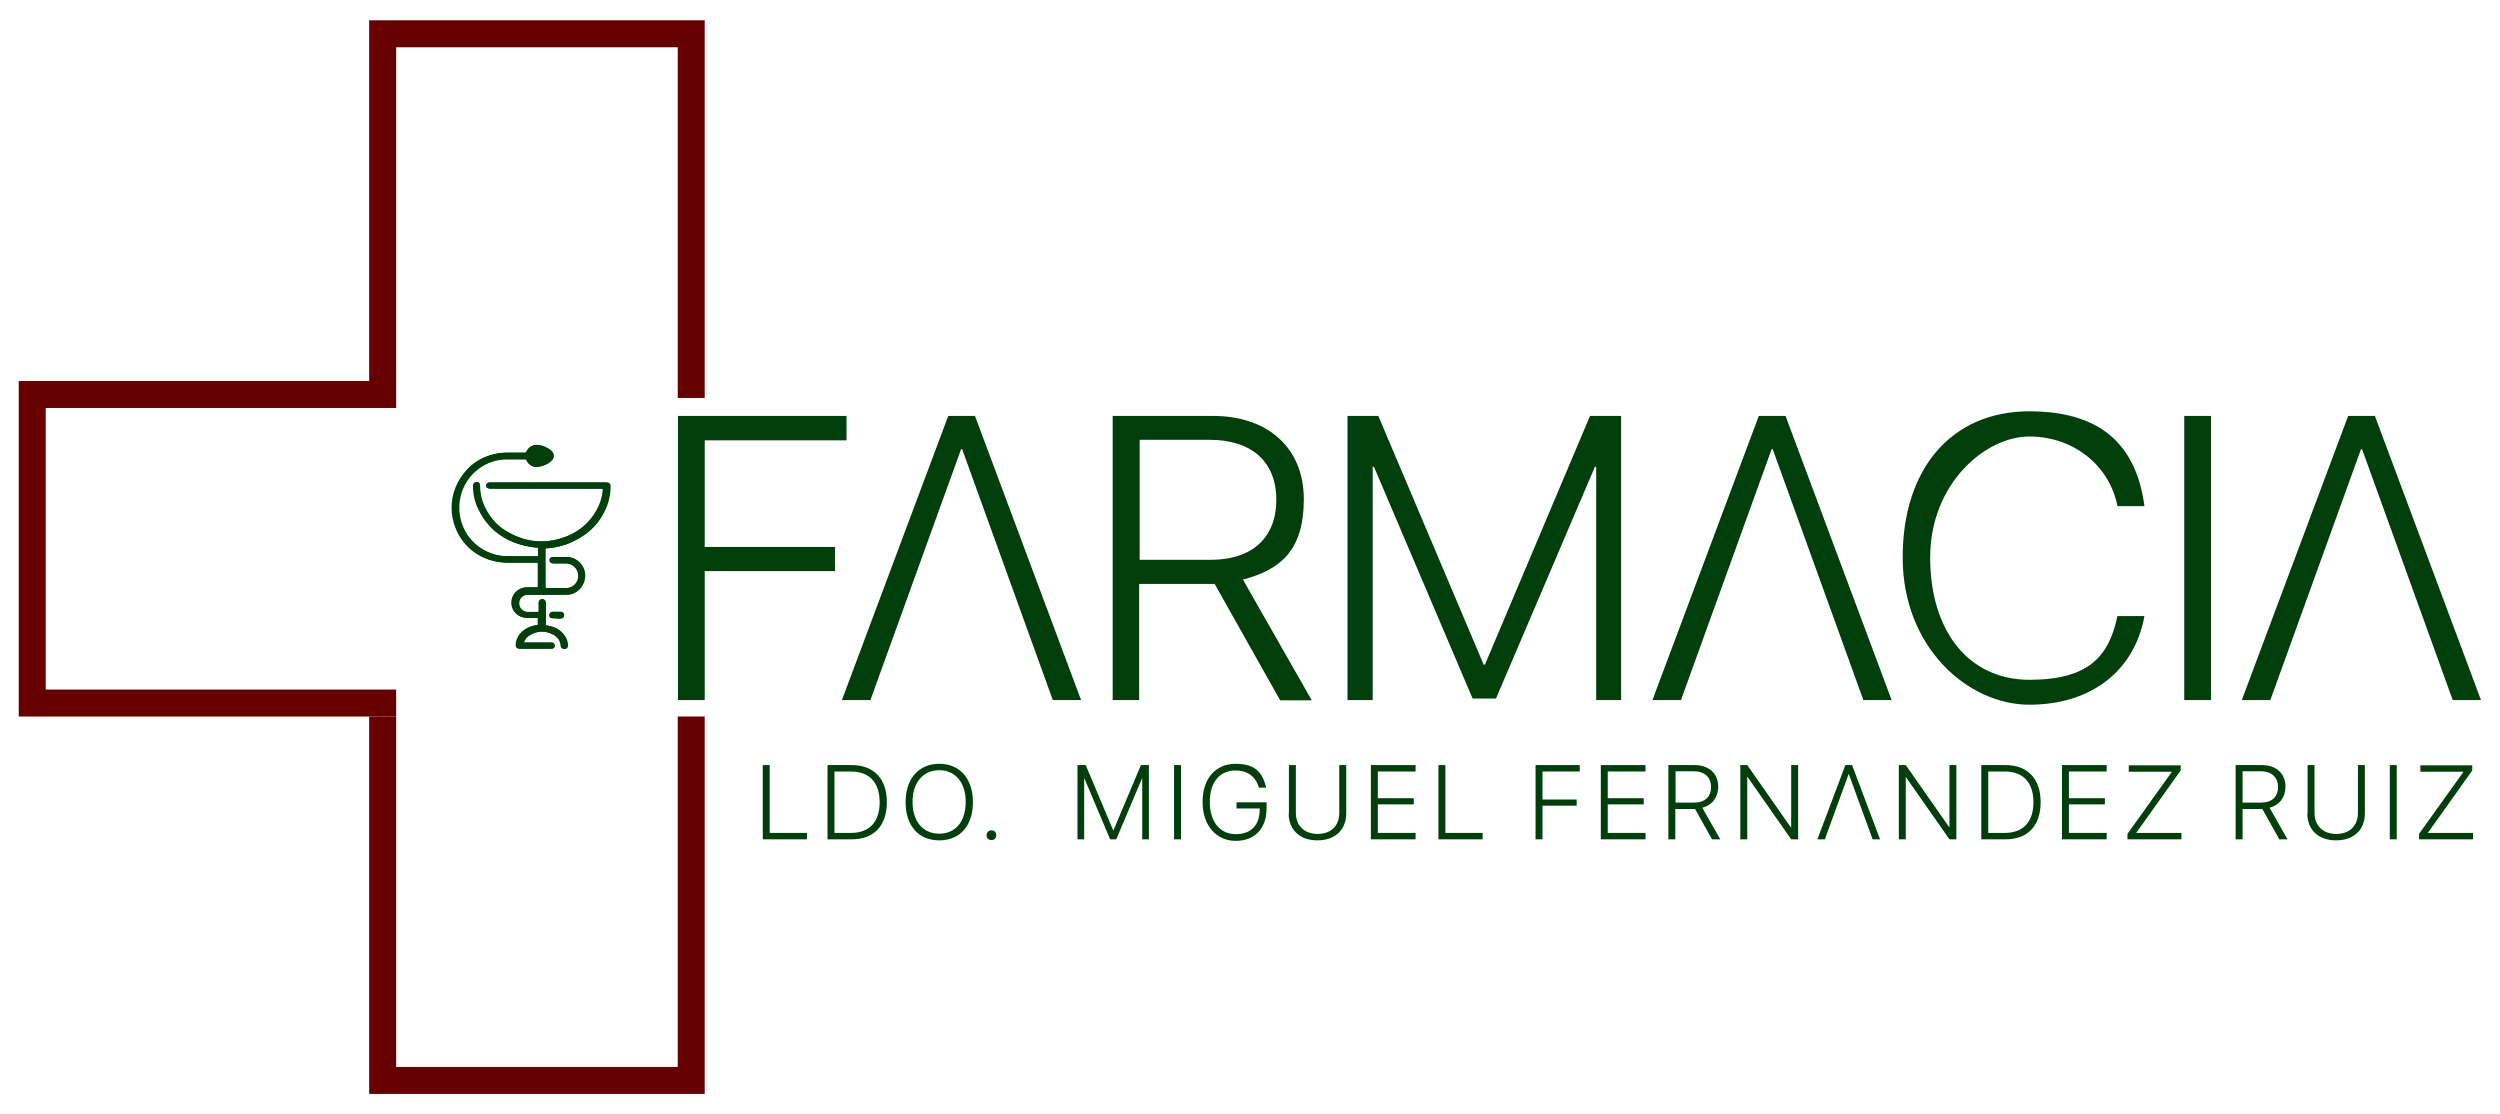<svg xmlns="http://www.w3.org/2000/svg" viewBox="0 0 973.1 433.7"><defs><style>      .cls-1 {        fill: #003e0c;      }      .cls-2 {        fill: #600;      }    </style></defs><g><g id="Capa_1"><g><g><path class="cls-1" d="M263.9,272.5v-110.6h65.6v9.5h-55.2v41.5h50.7v9.4h-50.7v50.2h-10.4Z"></path><path class="cls-1" d="M374.6,174.8h-.5l-35.3,97.7h-11.1l41.4-110.6h10.4l41.3,110.6h-11l-35.3-97.7Z"></path><path class="cls-1" d="M443.5,272.5h-10.4v-110.6h39c21.6,0,35.4,12.6,35.4,32.4s-8.9,27.4-23.7,31.3l26.8,47h-12.3l-25.5-45.3h-29.4v45.3ZM443.5,217.9h27.8c16.1,0,25.5-8.6,25.5-23.4s-9.7-23.3-25.8-23.3h-27.4v46.7Z"></path><path class="cls-1" d="M621.3,272.5v-90.8h-.5l-38.5,90.2h-9.1l-38.4-90.2h-.5v90.8h-9.8v-110.6h12l41,96.8h.5l40.9-96.8h12.1v110.6h-9.8Z"></path><path class="cls-1" d="M740.6,216.9c0-34.7,19.2-56.8,49.3-56.8s41.9,15.3,44.8,36.9h-10.5c-3.1-15.9-17.2-27.1-34.3-27.1s-38.6,18.3-38.6,47.1,15.1,47.6,38.6,47.6,31-9.4,34.3-24.8h10.5c-3.9,21.5-20.9,34.5-44.8,34.5s-49.3-22.3-49.3-57.3Z"></path><path class="cls-1" d="M850.2,272.5v-110.6h10.4v110.6h-10.4Z"></path><path class="cls-1" d="M690.1,174.8h-.5l-35.3,97.7h-11.1l41.4-110.6h10.4l41.3,110.6h-11l-35.3-97.7Z"></path><path class="cls-1" d="M919.5,174.8h-.5l-35.3,97.7h-11.1l41.4-110.6h10.4l41.3,110.6h-11l-35.3-97.7Z"></path></g><g><path class="cls-1" d="M296.9,297.8h2.7v26.4h14.5v2.5h-17.2v-28.9Z"></path><path class="cls-1" d="M322.1,297.8h9.4c8.6,0,13.7,5.3,13.7,14.4h0c0,9.2-5,14.5-13.7,14.5h-9.4v-28.9ZM331.3,324.2c7.1,0,11.1-4.3,11.1-11.9h0c0-7.7-4-12-11.1-12h-6.5v23.9h6.5Z"></path><path class="cls-1" d="M352.5,312.2h0c0-9.1,5.1-14.9,13.1-14.9s13.1,5.8,13.1,14.9h0c0,9.2-5,14.9-13.1,14.9s-13.1-5.7-13.1-14.9ZM375.9,312.2h0c0-7.6-4-12.4-10.3-12.4s-10.4,4.8-10.4,12.3h0c0,7.6,4,12.4,10.4,12.4s10.3-4.8,10.3-12.4Z"></path><path class="cls-1" d="M384,325.1c0-1,.8-1.9,1.9-1.9s1.9.8,1.9,1.9-.8,1.9-1.9,1.9-1.9-.8-1.9-1.9Z"></path><path class="cls-1" d="M419.5,297.8h3.1l10.7,25.4h.1l10.7-25.4h3.1v28.9h-2.6v-23.7h-.1l-10,23.7h-2.4l-10-23.7h-.1v23.7h-2.6v-28.9Z"></path><path class="cls-1" d="M457,297.8h2.7v28.9h-2.7v-28.9Z"></path><path class="cls-1" d="M468.1,312h0c0-9,5.1-14.7,12.9-14.7s10.4,3.6,11.8,9v.3c0,0-2.8,0-2.8,0v-.2c-1.4-4.3-4.6-6.5-9-6.5-6.3,0-10.1,4.6-10.1,12.2h0c0,7.7,3.9,12.6,10.1,12.6s9.3-3.8,9.3-9.4v-.6h-9v-2.4h11.7v2.4c0,7.7-4.5,12.6-12,12.6s-12.9-5.9-12.9-15.1Z"></path><path class="cls-1" d="M501.7,316.6v-18.8h2.7v18.6c0,4.9,3.2,8.2,8.5,8.2s8.4-3.3,8.4-8.2v-18.6h2.7v18.8c0,6.3-4.2,10.5-11.2,10.5s-11.2-4.2-11.2-10.5Z"></path><path class="cls-1" d="M533.6,297.8h17.4v2.5h-14.7v10.4h14v2.4h-14v11.1h14.7v2.5h-17.4v-28.9Z"></path><path class="cls-1" d="M559.9,297.8h2.7v26.4h14.5v2.5h-17.2v-28.9Z"></path><path class="cls-1" d="M597.7,297.8h17.2v2.5h-14.5v10.9h13.3v2.4h-13.3v13.1h-2.7v-28.9Z"></path><path class="cls-1" d="M623.1,297.8h17.4v2.5h-14.7v10.4h14v2.4h-14v11.1h14.7v2.5h-17.4v-28.9Z"></path><path class="cls-1" d="M649.4,297.8h10.2c5.6,0,9.2,3.3,9.2,8.4h0c0,4.1-2.3,7.2-6.2,8.2l7,12.3h-3.2l-6.6-11.8h-7.7v11.8h-2.7v-28.9ZM659.4,312.4c4.2,0,6.6-2.2,6.6-6.1h0c0-3.8-2.6-6.1-6.7-6.1h-7.1v12.2h7.2Z"></path><path class="cls-1" d="M677.4,297.8h2.7l17,24.3h.1v-24.3h2.7v28.9h-2.7l-17-24.3h-.1v24.3h-2.7v-28.9Z"></path><path class="cls-1" d="M718.2,297.8h2.7l10.9,28.9h-2.9l-9.3-25.5h0l-9.3,25.5h-2.9l10.9-28.9Z"></path><path class="cls-1" d="M739.1,297.8h2.7l17,24.3h0v-24.3h2.7v28.9h-2.7l-17-24.3h0v24.3h-2.7v-28.9Z"></path><path class="cls-1" d="M771.2,297.8h9.4c8.6,0,13.7,5.3,13.7,14.4h0c0,9.2-5,14.5-13.7,14.5h-9.4v-28.9ZM780.4,324.2c7.1,0,11.1-4.3,11.1-11.9h0c0-7.7-4-12-11.1-12h-6.5v23.9h6.5Z"></path><path class="cls-1" d="M802.6,297.8h17.4v2.5h-14.7v10.4h14v2.4h-14v11.1h14.7v2.5h-17.4v-28.9Z"></path><path class="cls-1" d="M828,324.7l17.4-24.3h0c0,0-16.8,0-16.8,0v-2.5h20.2v2l-17.3,24.3h0c0,0,17.6,0,17.6,0v2.5h-21v-2Z"></path><path class="cls-1" d="M870.2,297.8h10.2c5.6,0,9.2,3.3,9.2,8.4h0c0,4.1-2.3,7.2-6.2,8.2l7,12.3h-3.2l-6.6-11.8h-7.7v11.8h-2.7v-28.9ZM880.1,312.4c4.2,0,6.6-2.2,6.6-6.1h0c0-3.8-2.6-6.1-6.7-6.1h-7.1v12.2h7.2Z"></path><path class="cls-1" d="M898.2,316.6v-18.8h2.7v18.6c0,4.9,3.2,8.2,8.5,8.2s8.4-3.3,8.4-8.2v-18.6h2.7v18.8c0,6.3-4.2,10.5-11.2,10.5s-11.2-4.2-11.2-10.5Z"></path><path class="cls-1" d="M930.2,297.8h2.7v28.9h-2.7v-28.9Z"></path><path class="cls-1" d="M941.5,324.7l17.4-24.3h0c0,0-16.8,0-16.8,0v-2.5h20.2v2l-17.3,24.3h0c0,0,17.6,0,17.6,0v2.5h-21v-2Z"></path></g><g><path class="cls-1" d="M203.7,250.1c0-.2.1-.4.2-.6.4-.8,1-1.5,1.7-2,3.2-2.1,6.5-2.2,9.8-.4,1.6.9,2.7,2.3,2.8,4.3,0,.7.6,1.2,1.3,1.2.8,0,1.3-.5,1.3-1.3,0-1.4-.4-2.7-1.2-3.8-1.7-2.4-4-3.6-6.8-4-.4,0-.6-.2-.6-.6,0-2.8,0-5.5,0-8.3,0-.9-.5-1.4-1.3-1.4-.7,0-1.3.6-1.3,1.4,0,1,0,2.1,0,3.1,0,.4-.1.5-.5.5-1.3,0-2.6,0-3.9,0-.5,0-1-.1-1.4-.3-1.5-.7-2.2-2.2-1.9-3.8.3-1.5,1.7-2.6,3.3-2.6,4.4,0,8.7,0,13.1,0,1,0,2.1,0,3.1-.1,3.7-.5,6.3-3.9,6.1-7.8-.2-3.7-3.3-6.7-7-6.8-1.8,0-3.6,0-5.4,0-.2,0-.4,0-.6.1-.5.3-.8.9-.6,1.5.1.5.6.9,1.3.9,1.6,0,3.3,0,4.9,0,.5,0,1,0,1.5.2,2.3.7,3.7,2.9,3.4,5.3-.3,2.3-2.3,4.1-4.7,4.1-2.5,0-5,0-7.6,0-.5,0-.6-.2-.6-.6,0-4.7,0-9.4,0-14,0-.9-.2-.8.8-.9,3.4-.2,6.6-1,9.7-2.5,6.3-2.9,10.9-7.5,13.4-14,.9-2.4,1.4-5,1.4-7.6,0-1-.5-1.5-1.5-1.5,0,0-.2,0-.3,0-14.9,0-29.8,0-44.8,0-.2,0-.4,0-.6,0-.5.1-.8.4-1,.9-.1.5,0,1,.4,1.2.3.2.8.3,1.1.3,2.7,0,5.4,0,8.1,0,11.7,0,23.4,0,35.2,0q.7,0,.6.7c-.3,2.8-1.1,5.4-2.5,7.8-2.6,4.6-6.4,7.9-11.2,9.9-7.8,3.2-15.5,2.9-22.9-1.2-3.9-2.1-7-5.2-9.1-9.2-1.5-2.8-2.2-5.8-2.3-9,0-.3,0-.7-.2-1-.3-.5-.9-.7-1.4-.5-.6.2-.9.6-.9,1.4,0,3.3.7,6.5,2.2,9.4,4.1,8.2,10.9,12.7,19.7,14.3,1.1.2,2.2.3,3.4.4,0,.9,0,1.8,0,2.7,0,.4-.1.6-.5.6-3.9,0-7.7,0-11.6,0-2.3,0-4.5-.4-6.6-1.2-8.8-3.4-13.7-12.4-11.8-21.7,1.7-8.1,8.9-14.3,17.1-14.8,2.8-.1,5.6,0,8.4,0,.2,0,.4.2.5.4.5,1.1,1.3,1.9,2.4,2.3.9.4,1.8.4,2.7.1,1.8-.4,3.6-1.1,4.8-2.7.7-.9.7-2,0-2.9-.2-.3-.5-.6-.7-.8-1.4-1.2-3-1.8-4.9-2-1.9-.2-3.5.8-4.3,2.5-.2.3-.3.5-.7.5-2.3,0-4.6,0-7,0-1.4,0-2.8.1-4.2.4-6.7,1.4-11.6,5.2-14.8,11.2-2.6,5-3.1,10.3-1.6,15.7,2.7,9.4,11,15.5,20.8,15.5,3.8,0,7.6,0,11.4,0,.4,0,.5,0,.5.5,0,2.9,0,5.7,0,8.6,0,.4-.1.5-.5.5-1.3,0-2.5,0-3.8,0-3.4,0-6,2.7-6,6,0,3.3,2.7,5.9,6,5.9,1.3,0,2.6,0,3.9,0,.3,0,.4,0,.4.4,0,.6,0,1.3,0,1.9,0,.3-.1.5-.4.5-1.6.2-3.1.7-4.5,1.6-2.1,1.4-3.5,3.3-3.7,5.9,0,1.2.4,1.7,1.6,1.7,4,0,7.9,0,11.9,0,.1,0,.3,0,.4,0,.6,0,1.1-.5,1.1-1.1,0-.6-.3-1.2-.9-1.3-.2,0-.5,0-.7,0-3.4,0-6.8,0-10.1,0-.2,0-.4,0-.6,0ZM216.7,240.7c.5,0,1.1,0,1.6,0,.7,0,1.3-.6,1.3-1.3,0-.7-.5-1.3-1.3-1.3-1.1,0-2.1,0-3.2,0-.7,0-1.3.6-1.3,1.3,0,.7.5,1.2,1.3,1.2.5,0,1.1,0,1.6,0Z"></path><path class="cls-1" d="M203.7,250.1c.3,0,.4,0,.6,0,3.4,0,6.8,0,10.1,0,.2,0,.5,0,.7,0,.6.2.9.7.9,1.3,0,.6-.5,1.1-1.1,1.1-.1,0-.3,0-.4,0-4,0-7.9,0-11.9,0-1.2,0-1.7-.5-1.6-1.7.2-2.6,1.6-4.5,3.7-5.9,1.4-.9,2.9-1.4,4.5-1.6.3,0,.4-.2.4-.5,0-.6,0-1.3,0-1.9,0-.3-.1-.4-.4-.4-1.3,0-2.6,0-3.9,0-3.3,0-6-2.6-6-5.9,0-3.3,2.6-5.9,6-6,1.3,0,2.5,0,3.8,0,.4,0,.5-.1.5-.5,0-2.9,0-5.7,0-8.6,0-.4-.1-.5-.5-.5-3.8,0-7.6,0-11.4,0-9.7,0-18.1-6.2-20.8-15.5-1.6-5.4-1.1-10.7,1.6-15.7,3.2-6,8.1-9.8,14.8-11.2,1.4-.3,2.8-.4,4.2-.4,2.3,0,4.6,0,7,0,.4,0,.5-.1.7-.5.8-1.7,2.4-2.7,4.3-2.5,1.8.2,3.4.9,4.9,2,.3.2.5.5.7.8.7.9.7,2,0,2.9-1.2,1.5-2.9,2.2-4.8,2.7-.9.2-1.8.2-2.7-.1-1.1-.4-1.9-1.2-2.4-2.3,0-.2-.3-.4-.5-.4-2.8,0-5.6,0-8.4,0-8.2.4-15.4,6.7-17.1,14.8-1.9,9.3,2.9,18.3,11.8,21.7,2.1.8,4.3,1.2,6.6,1.2,3.9,0,7.7,0,11.6,0,.4,0,.6-.1.5-.6,0-.9,0-1.8,0-2.7-1.2-.1-2.3-.2-3.4-.4-8.8-1.6-15.6-6.2-19.7-14.3-1.5-2.9-2.1-6.1-2.2-9.4,0-.8.3-1.2.9-1.4.5-.2,1.2,0,1.4.5.1.3.2.7.2,1,0,3.2.8,6.2,2.3,9,2.1,4,5.1,7.1,9.1,9.2,7.4,4,15.1,4.4,22.9,1.2,4.8-2,8.6-5.3,11.2-9.9,1.4-2.4,2.2-5,2.5-7.8q0-.7-.6-.7c-11.7,0-23.4,0-35.2,0-2.7,0-5.4,0-8.1,0-.4,0-.8-.1-1.1-.3-.4-.3-.5-.7-.4-1.2.1-.5.5-.8,1-.9.2,0,.4,0,.6,0,14.9,0,29.8,0,44.8,0,0,0,.2,0,.3,0,1,0,1.5.5,1.5,1.5,0,2.6-.5,5.2-1.4,7.6-2.5,6.5-7.1,11.1-13.4,14-3.1,1.4-6.3,2.2-9.7,2.5-.9,0-.8,0-.8.9,0,4.7,0,9.4,0,14,0,.5.1.6.6.6,2.5,0,5,0,7.6,0,2.4,0,4.4-1.8,4.7-4.1.3-2.4-1.1-4.6-3.4-5.3-.5-.1-1-.2-1.5-.2-1.6,0-3.3,0-4.9,0-.6,0-1.1-.4-1.3-.9-.1-.6.1-1.2.6-1.5.2,0,.4-.1.6-.1,1.8,0,3.6,0,5.4,0,3.7.1,6.8,3.1,7,6.8.2,3.8-2.4,7.2-6.1,7.8-1,.1-2.1.1-3.1.1-4.4,0-8.7,0-13.1,0-1.6,0-3,1.1-3.3,2.6-.3,1.6.4,3.1,1.9,3.8.4.2.9.3,1.4.3,1.3,0,2.6,0,3.9,0,.4,0,.5-.1.5-.5,0-1,0-2.1,0-3.1,0-.8.5-1.4,1.3-1.4.8,0,1.3.6,1.3,1.4,0,2.8,0,5.5,0,8.3,0,.4.1.6.6.6,2.8.4,5.2,1.6,6.8,4,.8,1.1,1.2,2.4,1.2,3.8,0,.8-.5,1.3-1.3,1.3-.7,0-1.3-.5-1.3-1.2,0-2-1.1-3.4-2.8-4.3-3.3-1.8-6.6-1.7-9.8.4-.8.5-1.3,1.2-1.7,2,0,.2-.1.3-.2.6Z"></path><path class="cls-1" d="M216.7,240.7c-.5,0-1.1,0-1.6,0-.7,0-1.3-.5-1.3-1.2,0-.7.5-1.3,1.3-1.3,1.1,0,2.1,0,3.2,0,.7,0,1.3.6,1.3,1.3,0,.7-.5,1.2-1.3,1.3-.5,0-1.1,0-1.6,0Z"></path></g><g><polygon class="cls-2" points="263.8 7.9 263.8 7.9 143.7 7.9 143.7 148.3 7.3 148.3 7.3 268.4 7.3 268.4 7.3 278.9 154.2 278.9 154.2 268.4 17.8 268.4 17.8 158.8 154.2 158.8 154.2 154.9 154.2 148.3 154.2 18.4 263.8 18.4 263.8 154.9 274.3 154.9 274.3 7.9 263.8 7.9"></polygon><polygon class="cls-2" points="263.8 415.3 154.2 415.3 154.2 278.9 143.7 278.9 143.7 425.8 263.8 425.8 263.8 425.8 274.3 425.8 274.3 278.9 263.8 278.9 263.8 415.3"></polygon></g></g></g></g></svg>